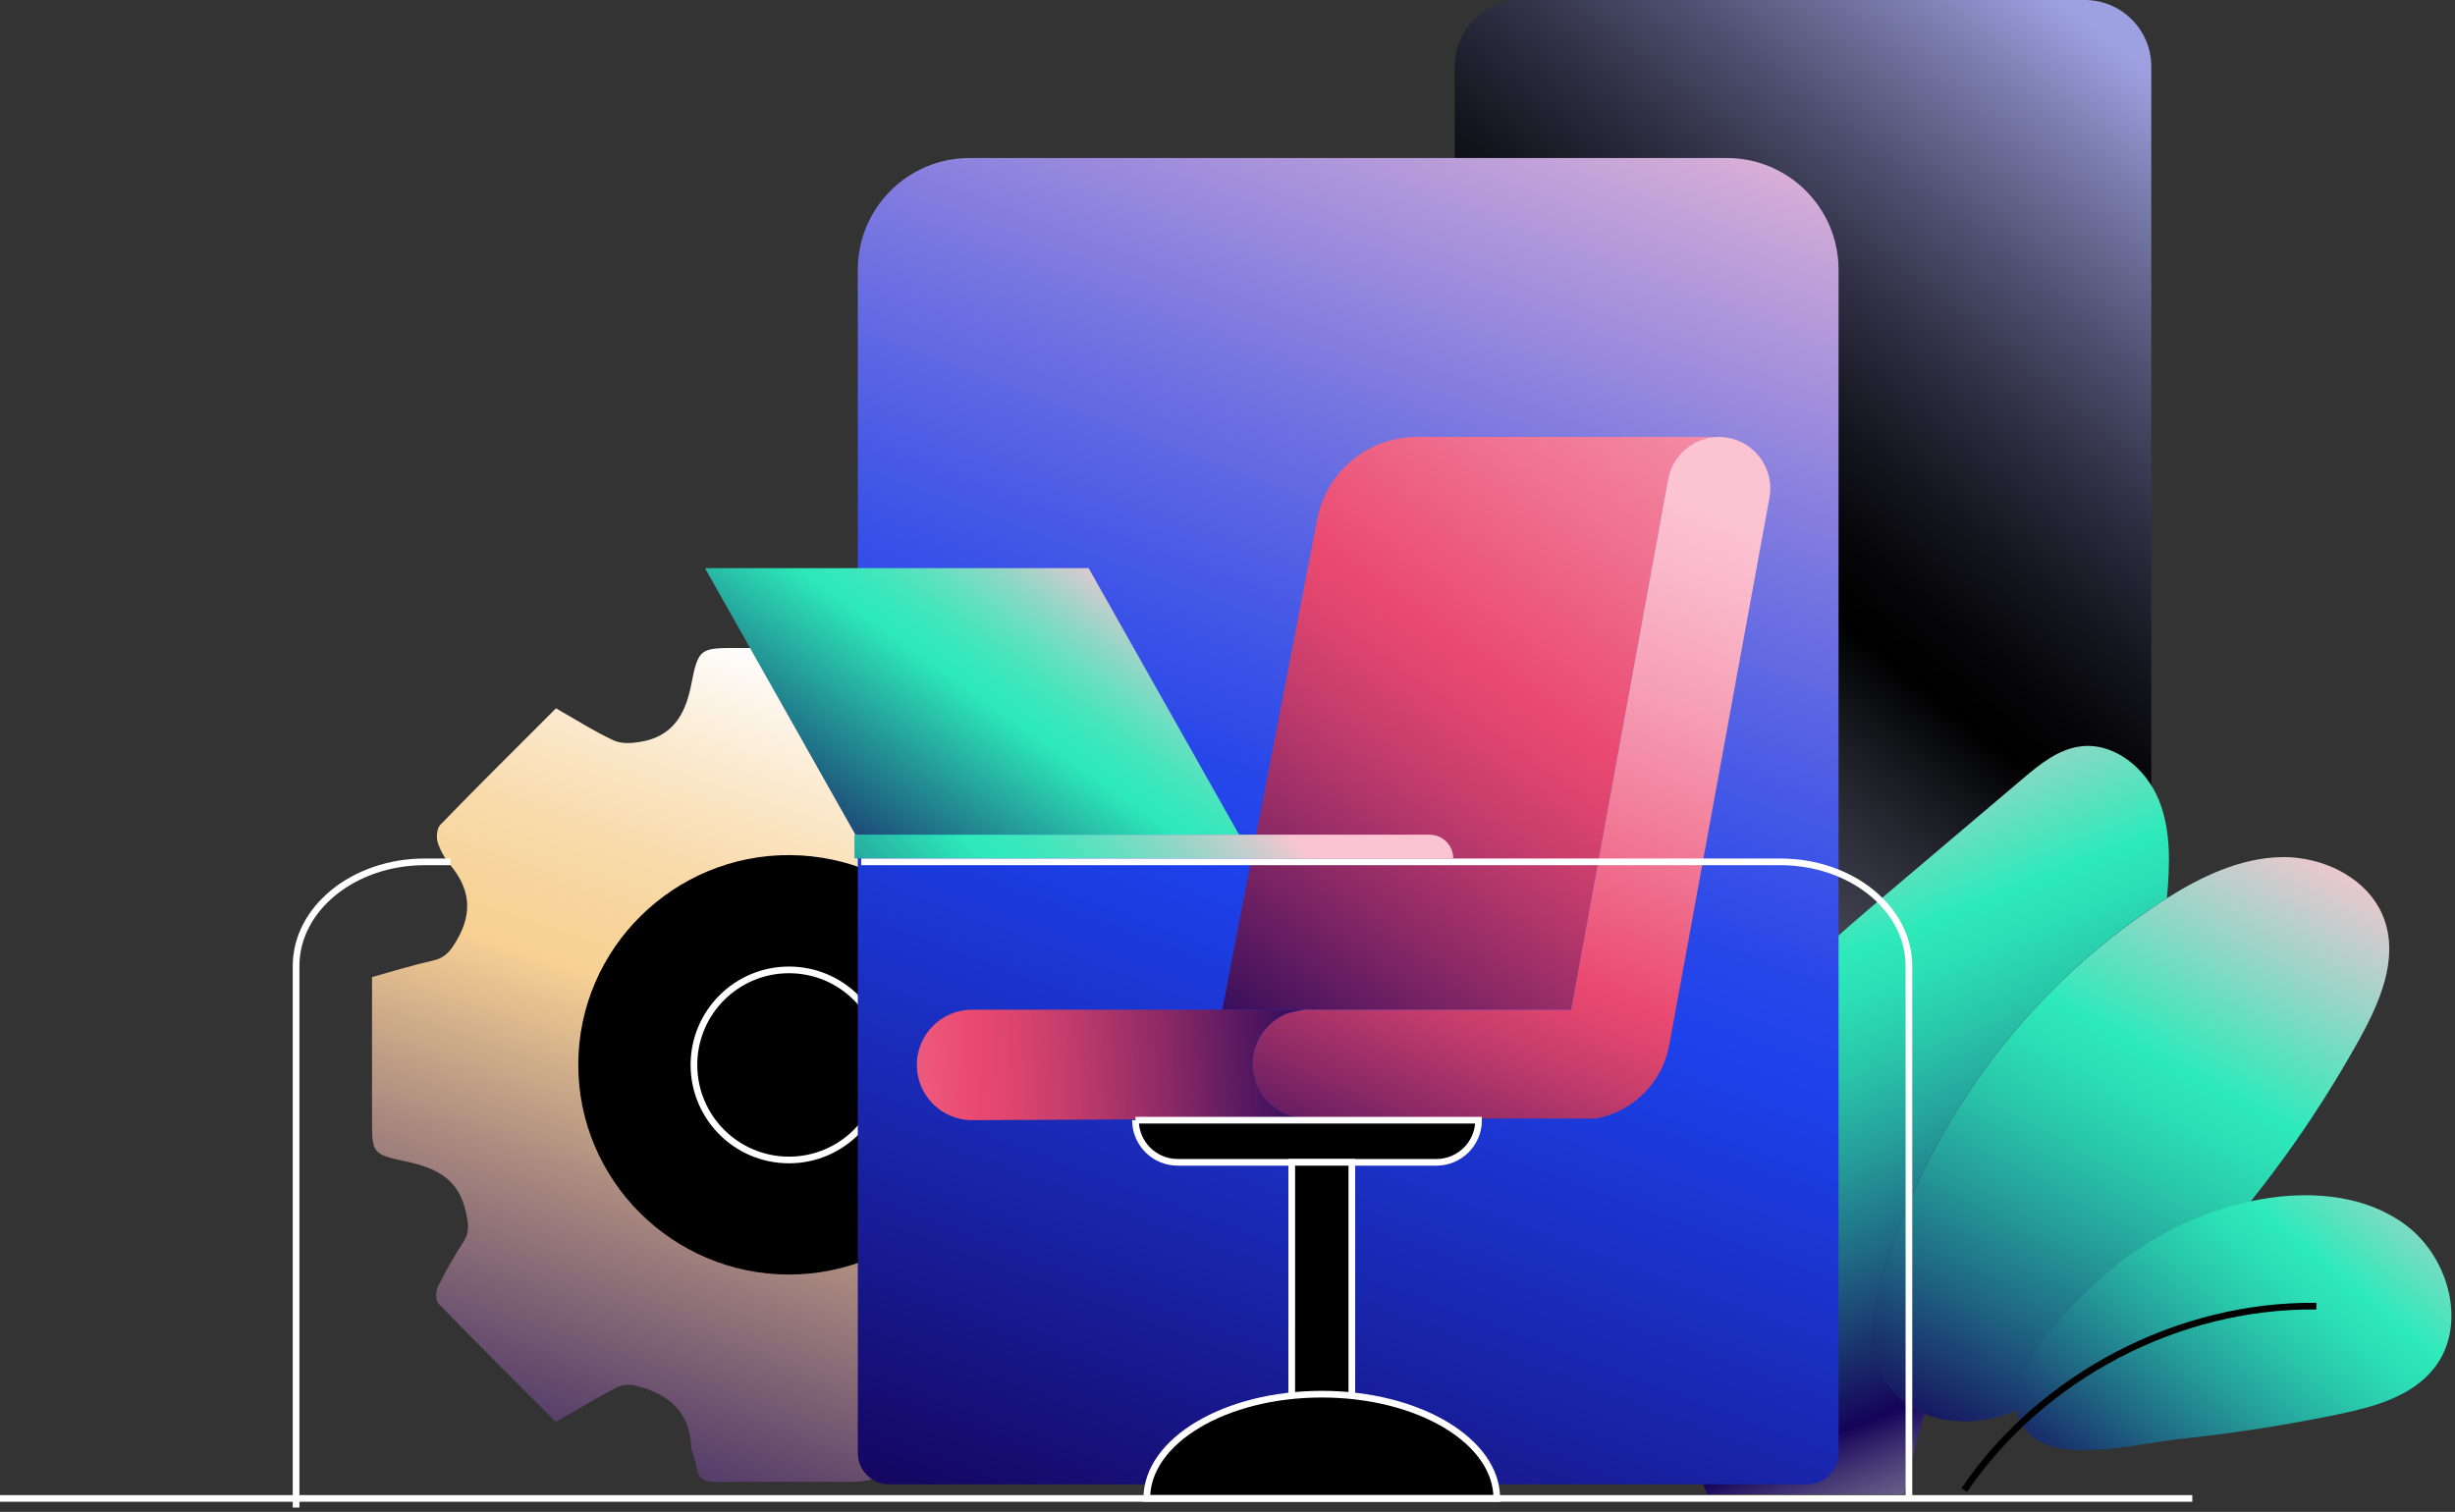 <svg width="552" height="340" viewBox="0 0 552 340" fill="none" xmlns="http://www.w3.org/2000/svg">
<rect x="0" y="0" width="552" height="340" fill="#333333" stroke="none"/>
<path d="M468.739 0H342.067C333.796 0 327.091 6.705 327.091 14.976V206.708C327.091 214.979 333.796 221.684 342.067 221.684H468.739C477.01 221.684 483.715 214.979 483.715 206.708V14.976C483.715 6.705 477.01 0 468.739 0Z" fill="url(#paint0_linear_302_1852)"/>
<path d="M124.951 159.25C129.584 161.905 133.678 164.511 138.013 166.526C139.74 167.311 142.102 167.166 144.075 166.823C151.173 165.593 154.084 160.823 155.416 153.987C157.041 145.628 157.486 145.725 166.114 145.725C175.133 145.725 184.204 145.822 193.227 145.675C196.086 145.625 197.809 146.218 198.157 149.316C198.306 150.792 199.242 152.218 199.294 153.643C199.689 161.808 204.716 165.643 211.963 167.413C213.244 167.709 214.919 167.562 216.052 166.972C220.586 164.613 224.926 161.955 229.657 159.25C238.579 168.152 247.454 176.906 256.13 185.809C256.822 186.496 256.77 188.564 256.279 189.594C254.552 193.086 252.583 196.481 250.463 199.775C249.034 202.037 249.428 203.908 249.97 206.416C251.595 213.939 256.724 216.35 263.478 217.779C271.17 219.404 271.071 219.697 271.071 227.616V259.19C266.731 260.42 262.493 261.898 258.158 262.781C254.611 263.468 253.278 265.483 251.65 268.487C248.497 274.194 249.236 278.815 252.982 283.635C254.36 285.405 255.548 287.42 256.286 289.486C256.682 290.666 256.533 292.732 255.744 293.568C247.268 302.322 238.638 310.88 229.813 319.732C225.329 317.174 221.138 314.517 216.699 312.455C214.977 311.671 212.61 311.815 210.637 312.159C203.54 313.389 200.629 318.109 199.297 324.995C197.667 333.354 197.227 333.257 188.598 333.257C179.575 333.257 170.504 333.159 161.485 333.307C158.626 333.357 156.899 332.717 156.556 329.666C156.357 328.19 155.473 326.764 155.423 325.338C155.028 317.174 149.998 313.339 142.754 311.569C141.473 311.273 139.798 311.42 138.661 312.01C134.126 314.369 129.789 317.026 124.957 319.779C116.085 310.877 107.258 302.123 98.586 293.169C97.894 292.482 97.941 290.415 98.437 289.38C100.164 285.888 102.137 282.494 104.257 279.2C105.688 276.938 105.293 275.066 104.75 272.558C103.12 265.035 97.996 262.624 91.242 261.195C83.55 259.575 83.647 259.227 83.647 251.359V219.734C88.281 218.457 92.82 217.031 97.452 215.996C100.264 215.356 101.396 213.684 102.777 211.325C106.323 205.176 105.636 199.863 101.301 194.602C100.066 193.126 99.031 191.356 98.441 189.535C98.046 188.305 98.195 186.29 99.036 185.454C107.517 176.699 116.192 168.141 125.016 159.289L124.966 159.239L124.951 159.25Z" fill="url(#paint1_linear_302_1852)"/>
<path d="M177.307 286.633C203.483 286.633 224.775 265.485 224.775 239.418C224.775 213.547 203.728 192.546 177.697 192.3C151.568 192.106 130.126 213.254 130.029 239.269C129.927 265.336 151.177 286.586 177.354 286.633H177.307Z" fill="black"/>
<path d="M530.487 233.749C512.973 265.319 487.014 296.567 456.032 315.763C449.557 319.773 440.006 320.959 432.793 317.998C432.597 317.929 432.401 317.847 432.204 317.756C426.823 315.348 422.71 310.289 421.444 304.54C420.246 299.148 421.456 293.525 422.953 288.214C432.747 253.474 455.514 222.573 485.783 202.929C486.266 202.617 486.751 202.307 487.234 201.995C495.024 197.087 503.618 192.996 512.791 192.755C514.22 192.72 515.659 192.8 517.088 192.996C525.431 194.114 533.426 199.057 536.157 206.915C539.256 215.821 535.061 225.5 530.487 233.749Z" fill="url(#paint2_linear_302_1852)"/>
<path d="M487.233 201.995C486.75 202.307 486.265 202.617 485.782 202.929C455.513 222.573 432.746 253.476 422.952 288.214C421.455 293.525 420.245 299.148 421.442 304.54C422.71 310.289 426.824 315.348 432.203 317.756C432.399 317.849 432.596 317.929 432.792 317.998C430.913 323.92 429.37 329.958 428.16 336.075H383.857C378.177 322.076 374.639 307.19 374.214 292.107C373.695 273.879 377.877 255.34 387.36 239.763C388.995 237.078 390.771 234.509 392.66 232.021C401.544 220.304 412.986 210.567 424.253 201.015C434.404 192.408 444.544 183.813 454.694 175.217C458.576 171.921 462.759 168.5 467.794 167.855C475.399 166.876 482.542 172.832 485.423 179.942C488.211 186.843 487.888 194.551 487.232 201.994L487.233 201.995Z" fill="url(#paint3_linear_302_1852)"/>
<path d="M505.896 270.188C517.826 267.584 531.226 268.223 540.995 275.547C550.765 282.871 554.863 298.238 547.24 307.776C542.146 314.15 533.6 316.441 525.61 318.09C513.908 320.507 502.086 322.344 490.202 323.596C481.888 324.472 465.652 328.645 458.196 323.908C442.318 313.823 469.936 288.747 478.032 282.848C486.335 276.799 495.848 272.38 505.896 270.188Z" fill="url(#paint4_linear_302_1852)"/>
<path d="M441.657 335.101C459.088 309.447 489.819 293.393 520.832 293.74" stroke="black" stroke-width="1.5" stroke-miterlimit="10"/>
<path d="M177.403 260.865C189.208 260.865 198.777 251.296 198.777 239.491C198.777 227.686 189.208 218.116 177.403 218.116C165.598 218.116 156.029 227.686 156.029 239.491C156.029 251.296 165.598 260.865 177.403 260.865Z" fill="black" stroke="white" stroke-width="1.5" stroke-miterlimit="10"/>
<path d="M217.987 35.534H388.283C402.144 35.534 413.397 46.788 413.397 60.648V326.77C413.397 330.657 410.242 333.811 406.356 333.811H199.916C196.029 333.811 192.875 330.656 192.875 326.77V60.647C192.875 46.786 204.128 35.533 217.988 35.533L217.987 35.534Z" fill="url(#paint5_linear_302_1852)"/>
<path d="M386.467 98.262C380.888 98.262 376.089 102.266 375.078 107.759L353.254 227.068H274.832L296.194 116.704C298.275 105.995 307.641 98.262 318.554 98.262H386.468H386.467Z" fill="url(#paint6_linear_302_1852)"/>
<path d="M398.044 109.811C398.044 110.504 397.986 111.212 397.856 111.921L375.338 235.004C373.777 243.503 367.129 250.006 358.877 251.552H293.881C292.464 251.552 291.12 251.321 289.863 250.872C285.079 249.211 281.639 244.658 281.639 239.31C281.639 235.928 283.012 232.863 285.224 230.653C286.51 229.367 288.1 228.355 289.863 227.748C291.12 227.3 292.464 227.068 293.881 227.068H353.254L375.078 107.759C376.091 102.266 380.888 98.262 386.467 98.262C386.771 98.262 387.073 98.278 387.377 98.306C393.434 98.769 398.044 103.856 398.044 109.811Z" fill="url(#paint7_linear_302_1852)"/>
<path d="M285.224 230.653C283.012 232.865 281.639 235.928 281.639 239.31C281.639 244.658 285.08 249.211 289.863 250.872L293.881 251.552L218.58 251.913C211.715 251.913 206.15 246.35 206.15 239.483C206.15 236.043 207.538 232.95 209.792 230.695C212.047 228.455 215.14 227.068 218.58 227.068H293.147L289.863 227.748C288.1 228.355 286.51 229.367 285.224 230.653Z" fill="url(#paint8_linear_302_1852)"/>
<path d="M255.308 251.913H332.456C332.456 257.146 328.209 261.393 322.976 261.393H264.789C259.557 261.393 255.31 257.146 255.31 251.913H255.308Z" fill="black" stroke="white" stroke-width="1.5" stroke-miterlimit="10"/>
<path d="M101.303 193.819H95.506C79.527 193.819 66.572 204.315 66.572 217.262V339.024" stroke="white" stroke-width="1.5" stroke-miterlimit="10"/>
<path d="M278.604 187.712H192.34L158.511 127.771H244.775L278.604 187.712Z" fill="url(#paint9_linear_302_1852)"/>
<path d="M192.122 187.712H321.435C324.373 187.712 326.76 190.099 326.76 193.037H192.122V187.712Z" fill="url(#paint10_linear_302_1852)"/>
<path d="M303.955 261.393H290.447V327.409H303.955V261.393Z" fill="black" stroke="white" stroke-width="1.5" stroke-miterlimit="10"/>
<path d="M336.549 336.982C336.549 324.033 318.933 313.533 297.201 313.533C275.469 313.533 257.853 324.031 257.853 336.982H336.549Z" fill="black" stroke="white" stroke-width="1.5" stroke-miterlimit="10"/>
<path d="M0 336.983H492.932" stroke="white" stroke-width="1.5" stroke-miterlimit="10"/>
<path d="M429.217 336.847V217.262C429.217 204.315 416.263 193.819 400.283 193.819H193.642" stroke="white" stroke-width="1.5" stroke-miterlimit="10"/>
<defs>
<linearGradient id="paint0_linear_302_1852" x1="253.544" y1="299.399" x2="578.347" y2="-103.897" gradientUnits="userSpaceOnUse">
<stop offset="0.232" stop-color="#5E5F75"/>
<stop offset="0.263" stop-color="#595A6F"/>
<stop offset="0.304" stop-color="#4C4D5F"/>
<stop offset="0.35" stop-color="#373744"/>
<stop offset="0.399" stop-color="#191A20"/>
<stop offset="0.435"/>
<stop offset="0.461" stop-color="#050507"/>
<stop offset="0.499" stop-color="#14141D"/>
<stop offset="0.547" stop-color="#2C2D40"/>
<stop offset="0.601" stop-color="#4F5070"/>
<stop offset="0.66" stop-color="#7A7CAD"/>
<stop offset="0.704" stop-color="#9EA1E1"/>
</linearGradient>
<linearGradient id="paint1_linear_302_1852" x1="222.946" y1="106.187" x2="83.128" y2="514.975" gradientUnits="userSpaceOnUse">
<stop offset="0.125" stop-color="white"/>
<stop offset="0.129" stop-color="#FEFDFC"/>
<stop offset="0.188" stop-color="#FBEACF"/>
<stop offset="0.241" stop-color="#F9DCAE"/>
<stop offset="0.284" stop-color="#F7D49B"/>
<stop offset="0.314" stop-color="#F7D194"/>
<stop offset="0.419" stop-color="#AA8A7F"/>
<stop offset="0.536" stop-color="#5A426B"/>
<stop offset="0.619" stop-color="#28145E"/>
<stop offset="0.66" stop-color="#150359"/>
</linearGradient>
<linearGradient id="paint2_linear_302_1852" x1="531.988" y1="155.428" x2="385.026" y2="425.973" gradientUnits="userSpaceOnUse">
<stop offset="0.103" stop-color="#FCC4D3"/>
<stop offset="0.135" stop-color="#E0C9CF"/>
<stop offset="0.205" stop-color="#9AD5C7"/>
<stop offset="0.306" stop-color="#2DEABA"/>
<stop offset="0.336" stop-color="#2CE0B6"/>
<stop offset="0.386" stop-color="#29C8AB"/>
<stop offset="0.45" stop-color="#259F9A"/>
<stop offset="0.525" stop-color="#1F6783"/>
<stop offset="0.608" stop-color="#182165"/>
<stop offset="0.641" stop-color="#150359"/>
<stop offset="0.791" stop-color="white" stop-opacity="0.5"/>
</linearGradient>
<linearGradient id="paint3_linear_302_1852" x1="384.313" y1="128.83" x2="492.309" y2="406.057" gradientUnits="userSpaceOnUse">
<stop offset="0.103" stop-color="#FCC4D3"/>
<stop offset="0.135" stop-color="#E0C9CF"/>
<stop offset="0.205" stop-color="#9AD5C7"/>
<stop offset="0.306" stop-color="#2DEABA"/>
<stop offset="0.336" stop-color="#2CE0B6"/>
<stop offset="0.386" stop-color="#29C8AB"/>
<stop offset="0.45" stop-color="#259F9A"/>
<stop offset="0.525" stop-color="#1F6783"/>
<stop offset="0.608" stop-color="#182165"/>
<stop offset="0.641" stop-color="#150359"/>
<stop offset="0.791" stop-color="white" stop-opacity="0.5"/>
</linearGradient>
<linearGradient id="paint4_linear_302_1852" x1="569.396" y1="224.353" x2="411.549" y2="415.859" gradientUnits="userSpaceOnUse">
<stop offset="0.103" stop-color="#FCC4D3"/>
<stop offset="0.135" stop-color="#E0C9CF"/>
<stop offset="0.205" stop-color="#9AD5C7"/>
<stop offset="0.306" stop-color="#2DEABA"/>
<stop offset="0.336" stop-color="#2CE0B6"/>
<stop offset="0.386" stop-color="#29C8AB"/>
<stop offset="0.45" stop-color="#259F9A"/>
<stop offset="0.525" stop-color="#1F6783"/>
<stop offset="0.608" stop-color="#182165"/>
<stop offset="0.641" stop-color="#150359"/>
<stop offset="0.791" stop-color="white" stop-opacity="0.5"/>
</linearGradient>
<linearGradient id="paint5_linear_302_1852" x1="408.893" y1="-89.959" x2="90.003" y2="760.414" gradientUnits="userSpaceOnUse">
<stop offset="0.103" stop-color="#FCC4D3"/>
<stop offset="0.156" stop-color="#C0A1D9"/>
<stop offset="0.223" stop-color="#7B78E0"/>
<stop offset="0.279" stop-color="#485AE6"/>
<stop offset="0.321" stop-color="#2847E9"/>
<stop offset="0.345" stop-color="#1D41EB"/>
<stop offset="0.374" stop-color="#1C39D9"/>
<stop offset="0.433" stop-color="#1926AD"/>
<stop offset="0.514" stop-color="#150865"/>
<stop offset="0.528" stop-color="#150359"/>
<stop offset="0.662" stop-opacity="0"/>
</linearGradient>
<linearGradient id="paint6_linear_302_1852" x1="474.485" y1="-41.626" x2="42.113" y2="569.753" gradientUnits="userSpaceOnUse">
<stop offset="0.109" stop-color="#FCC4D3"/>
<stop offset="0.14" stop-color="#FAB9CA"/>
<stop offset="0.193" stop-color="#F69EB5"/>
<stop offset="0.26" stop-color="#F07391"/>
<stop offset="0.317" stop-color="#EA4970"/>
<stop offset="0.332" stop-color="#DE456E"/>
<stop offset="0.359" stop-color="#BF3B6B"/>
<stop offset="0.394" stop-color="#8E2A66"/>
<stop offset="0.437" stop-color="#49145E"/>
<stop offset="0.467" stop-color="#150359"/>
<stop offset="0.488" stop-color="#200F61" stop-opacity="0.975"/>
<stop offset="0.517" stop-color="#423378" stop-opacity="0.904"/>
<stop offset="0.551" stop-color="#786E9F" stop-opacity="0.787"/>
<stop offset="0.588" stop-color="#C4BFD5" stop-opacity="0.626"/>
<stop offset="0.613" stop-color="white" stop-opacity="0.5"/>
</linearGradient>
<linearGradient id="paint7_linear_302_1852" x1="402.817" y1="58.601" x2="199.033" y2="546.448" gradientUnits="userSpaceOnUse">
<stop offset="0.109" stop-color="#FCC4D3"/>
<stop offset="0.14" stop-color="#FAB9CA"/>
<stop offset="0.193" stop-color="#F69EB5"/>
<stop offset="0.26" stop-color="#F07391"/>
<stop offset="0.317" stop-color="#EA4970"/>
<stop offset="0.332" stop-color="#DE456E"/>
<stop offset="0.359" stop-color="#BF3B6B"/>
<stop offset="0.394" stop-color="#8E2A66"/>
<stop offset="0.437" stop-color="#49145E"/>
<stop offset="0.467" stop-color="#150359"/>
<stop offset="0.488" stop-color="#200F61" stop-opacity="0.975"/>
<stop offset="0.517" stop-color="#423378" stop-opacity="0.904"/>
<stop offset="0.551" stop-color="#786E9F" stop-opacity="0.787"/>
<stop offset="0.588" stop-color="#C4BFD5" stop-opacity="0.626"/>
<stop offset="0.613" stop-color="white" stop-opacity="0.5"/>
</linearGradient>
<linearGradient id="paint8_linear_302_1852" x1="44.718" y1="249.402" x2="594.318" y2="223.157" gradientUnits="userSpaceOnUse">
<stop offset="0.109" stop-color="#FCC4D3"/>
<stop offset="0.14" stop-color="#FAB9CA"/>
<stop offset="0.193" stop-color="#F69EB5"/>
<stop offset="0.26" stop-color="#F07391"/>
<stop offset="0.317" stop-color="#EA4970"/>
<stop offset="0.332" stop-color="#DE456E"/>
<stop offset="0.359" stop-color="#BF3B6B"/>
<stop offset="0.394" stop-color="#8E2A66"/>
<stop offset="0.437" stop-color="#49145E"/>
<stop offset="0.467" stop-color="#150359"/>
<stop offset="0.488" stop-color="#200F61" stop-opacity="0.975"/>
<stop offset="0.517" stop-color="#423378" stop-opacity="0.904"/>
<stop offset="0.551" stop-color="#786E9F" stop-opacity="0.787"/>
<stop offset="0.588" stop-color="#C4BFD5" stop-opacity="0.626"/>
<stop offset="0.613" stop-color="white" stop-opacity="0.5"/>
</linearGradient>
<linearGradient id="paint9_linear_302_1852" x1="279.865" y1="70.537" x2="100.781" y2="325.267" gradientUnits="userSpaceOnUse">
<stop offset="0.202" stop-color="#FCC4D3"/>
<stop offset="0.222" stop-color="#CECCCD"/>
<stop offset="0.251" stop-color="#95D6C6"/>
<stop offset="0.278" stop-color="#68DFC1"/>
<stop offset="0.302" stop-color="#47E5BD"/>
<stop offset="0.321" stop-color="#34E8BA"/>
<stop offset="0.335" stop-color="#2DEABA"/>
<stop offset="0.402" stop-color="#249897"/>
<stop offset="0.472" stop-color="#1C4876"/>
<stop offset="0.523" stop-color="#171661"/>
<stop offset="0.547" stop-color="#150359"/>
</linearGradient>
<linearGradient id="paint10_linear_302_1852" x1="332.402" y1="116.869" x2="54.668" y2="396.675" gradientUnits="userSpaceOnUse">
<stop offset="0.202" stop-color="#FCC4D3"/>
<stop offset="0.222" stop-color="#CECCCD"/>
<stop offset="0.251" stop-color="#95D6C6"/>
<stop offset="0.278" stop-color="#68DFC1"/>
<stop offset="0.302" stop-color="#47E5BD"/>
<stop offset="0.321" stop-color="#34E8BA"/>
<stop offset="0.335" stop-color="#2DEABA"/>
<stop offset="0.402" stop-color="#249897"/>
<stop offset="0.472" stop-color="#1C4876"/>
<stop offset="0.523" stop-color="#171661"/>
<stop offset="0.547" stop-color="#150359"/>
</linearGradient>
</defs>
</svg>
